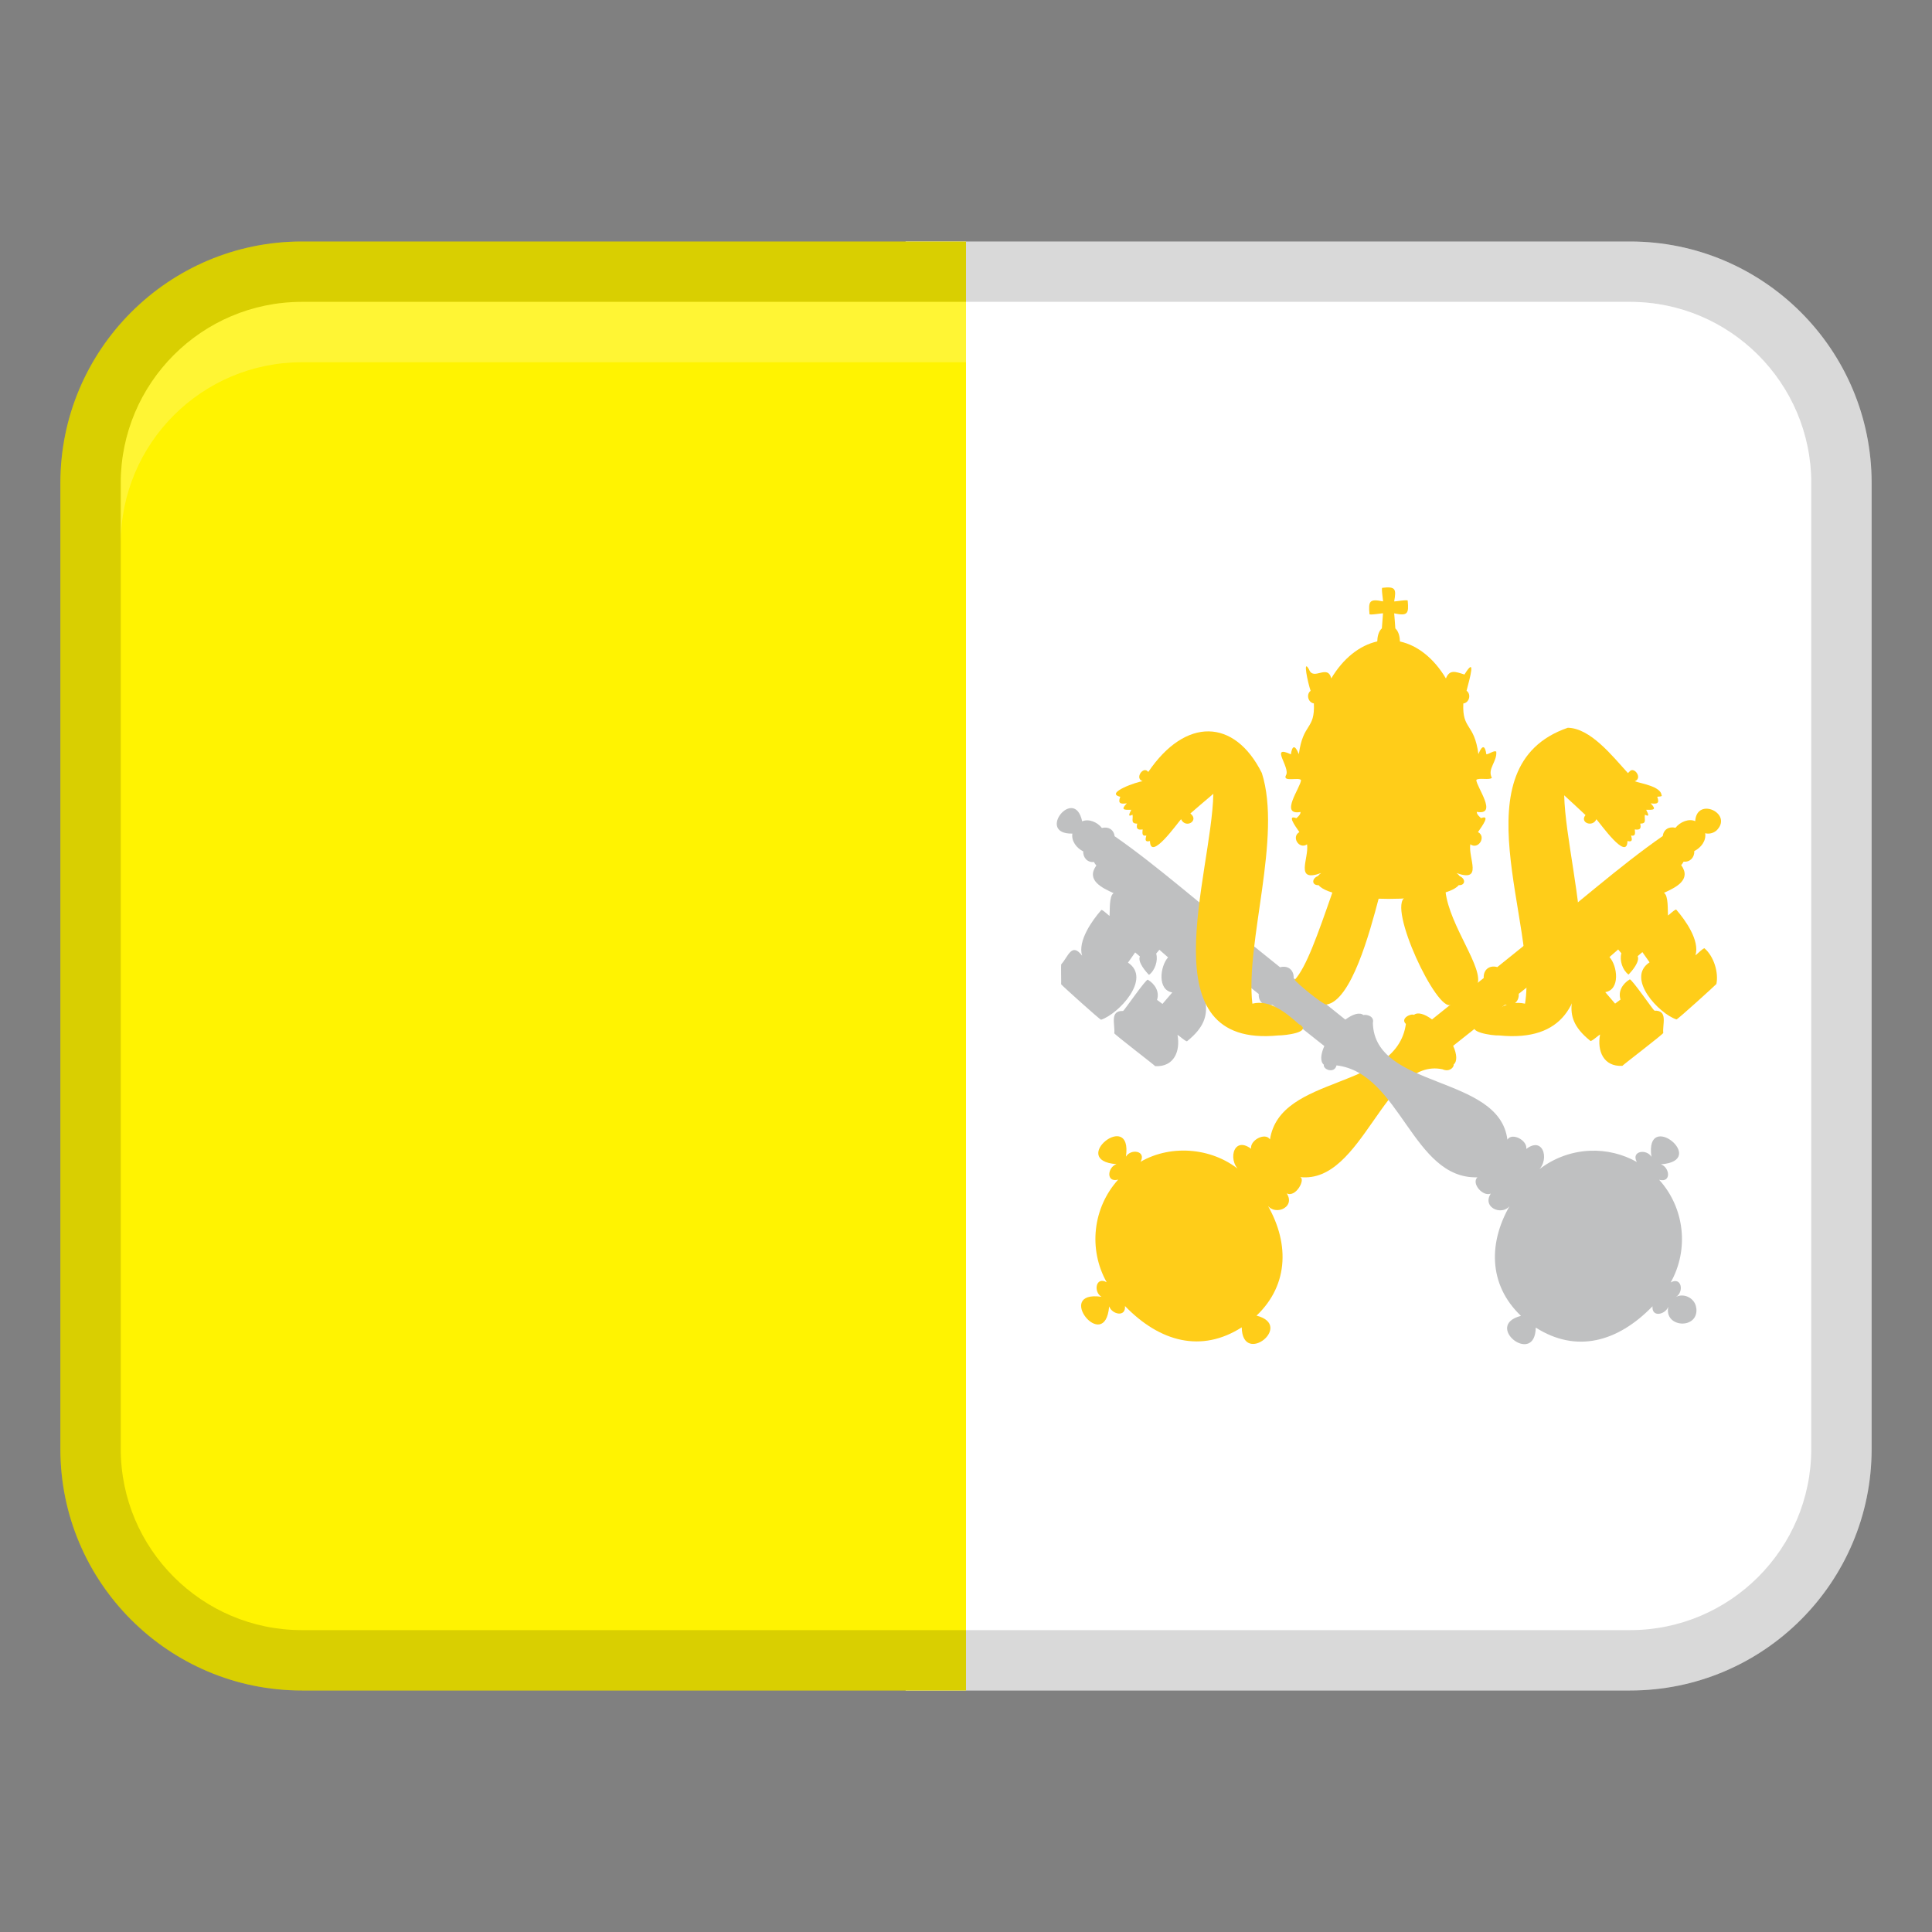 <svg xmlns="http://www.w3.org/2000/svg" width="32" height="32" viewBox="0 0 32 32"><rect x="0" y="0" width="32" height="32" fill="#808080" stroke="none"/><path d="m19,4h12v24h-12c-2.208,0-4-1.792-4-4V8c0-2.208,1.792-4,4-4Z" transform="translate(46 32) rotate(180)" fill="#fff" stroke-width="0"></path><path d="m5,4h11v24H5c-2.208,0-4-1.792-4-4V8c0-2.208,1.792-4,4-4Z" fill="#fff301" stroke-width="0"></path><path d="m27,4H5c-2.209,0-4,1.791-4,4v16c0,2.209,1.791,4,4,4h22c2.209,0,4-1.791,4-4V8c0-2.209-1.791-4-4-4Zm3,20c0,1.654-1.346,3-3,3H5c-1.654,0-3-1.346-3-3V8c0-1.654,1.346-3,3-3h22c1.654,0,3,1.346,3,3v16Z" opacity=".15" stroke-width="0"></path><path d="m27,5H5c-1.657,0-3,1.343-3,3v1c0-1.657,1.343-3,3-3h22c1.657,0,3,1.343,3,3v-1c0-1.657-1.343-3-3-3Z" fill="#fff" opacity=".2" stroke-width="0"></path><path d="m28.421,13.765c.308-.283-.318-.581-.343-.164-.106-.047-.249.011-.327.11-.107-.027-.198.028-.21.136-.718.497-1.487,1.187-2.182,1.723-.112.085-.443.358-.559.448-.13-.037-.233.043-.225.181l-.856.686c-.123-.092-.237-.126-.299-.076-.054-.026-.231.059-.134.151-.156,1.106-2.084.828-2.251,1.913-.077-.124-.335.012-.313.154-.311-.232-.402.245-.151.39-.448-.403-1.158-.477-1.68-.174.1-.182-.16-.223-.242-.085.115-.802-.963.064-.156.124-.148.048-.18.31.028.256-.421.465-.498,1.153-.191,1.7-.178-.102-.225.157-.086.241-.797-.113.059.961.127.159.051.136.279.182.262-.006.581.599,1.268.778,1.934.353.011.649.875-.033.245-.194.547-.52.547-1.238.15-1.884.101.262.513.108.35-.141.153.076.318-.241.221-.27,1.041.119,1.4-1.992,2.361-1.785.114.05.191-.034.183-.08.062-.05.055-.169-.008-.309l.86-.682c.123.039.236-.045.226-.179l.387-.307c.248.276.455-.094.603-.289.005.615-.368.921.195,1.374.008.026.15-.103.162-.104-.051.272.057.535.369.519.008-.014.678-.526.678-.545-.017-.138.085-.379-.146-.369-.017-.004-.384-.539-.41-.518-.116.07-.197.196-.152.334l-.09.067-.163-.19c.252-.041.202-.436.07-.581l.144-.126.053.063c-.034.119.02.281.119.353.055-.057.191-.215.151-.305l.078-.067.119.169c-.399.264.16.854.446.946.025-.004.647-.569.661-.587.039-.193-.044-.458-.194-.588-.008-.027-.145.113-.153.113.075-.244-.168-.584-.316-.754-.009-.025-.129.093-.139.094-.007-.072.011-.331-.067-.375.195-.088.461-.215.286-.459.016-.018.029-.037.04-.058.104.013.182-.069.177-.175.112-.055.2-.172.18-.295.063.016.129.001.181-.04Z" fill="#ffcd19" stroke-width="0"></path><path d="m28.095,21.667c-.013-.157-.198-.259-.337-.185.139-.082.095-.342-.086-.241.307-.547.23-1.235-.191-1.7.208.055.175-.208.028-.256.807-.061-.271-.926-.156-.124-.082-.138-.342-.097-.242.085-.235-.132-.503-.197-.776-.186l.001.012-.001-.012c-.336.014-.654.143-.904.36.253-.146.153-.623-.151-.39.022-.142-.236-.279-.313-.154-.133-1.079-2.202-.831-2.228-1.933.029-.114-.105-.143-.157-.131-.062-.05-.176-.016-.299.076l-.856-.686c.007-.137-.096-.217-.225-.181-.118-.092-.446-.362-.559-.448-.696-.537-1.464-1.226-2.182-1.723-.012-.108-.103-.164-.21-.136-.078-.1-.221-.157-.327-.11-.127-.598-.773.215-.162.203-.02.123.069.24.18.295-.005.106.073.188.177.175.01.021.024.04.04.058-.175.244.092.37.286.459-.078.043-.06.304-.067.375-.011,0-.129-.119-.139-.094-.149.17-.391.509-.316.754-.174-.229-.231.019-.345.142-.008.006.001.325-.002.332.013.02.636.582.661.587.286-.093.845-.682.446-.946l.119-.169.078.067c-.041.09.095.249.151.305.099-.073.153-.235.119-.353l.053-.063.144.126c-.132.145-.182.54.07.581l-.163.19-.09-.067c.045-.137-.036-.264-.152-.334-.026-.021-.393.513-.41.518-.23-.01-.129.231-.146.369-.003.015.674.534.678.545.31.016.42-.246.369-.518.01-.001.154.128.161.103.561-.453.194-.758.197-1.372.148.194.354.561.602.286l.386.306c-.01.137.103.218.226.18l.86.682c-.063.14-.07.259-.008.309-.017.08.176.154.21.011,1.058.126,1.257,1.886,2.334,1.854-.105.097.086.325.221.27-.163.249.249.403.35.141-.398.645-.397,1.364.15,1.884-.63.161.234.843.245.194.666.425,1.353.246,1.934-.353-.017.19.213.14.262.006-.079.352.502.385.464.027Z" fill="#bfc0c1" stroke-width="0"></path><path d="m24.466,16.316c.124-.274-.457-.973-.524-1.551-.164.019-.438.101-.667.098-.305.147.532,1.923.758,1.777.016.05.416-.329.433-.323Z" fill="#ffcd19" stroke-width="0"></path><path d="m21.533,16.971c-.003-.003-.008-.003-.012-.001-.207-.185-.485-.421-.778-.346-.118-1.013.495-2.759.157-3.821-.453-.906-1.265-.926-1.881-.017l-.017-.017s0,0,0,0c-.075-.066-.209.123-.076.171-.081.003-.638.195-.371.257-.044.115.007.122.109.109-.11.111-.042.109.073.107-.018.043-.076.133.021.081.015.076-.038.147.078.148-.021.084.006.109.09.096-.004.055-.018.117.061.101-.018.066-.027.113.06.091.006.342.451-.293.515-.361.078.164.307.021.154-.095.107-.092.22-.191.381-.326-.03,1.359-1.099,4.218,1.077,4.002.108.001.549-.05.359-.178Z" fill="#ffcd19" stroke-width="0"></path><path d="m22.838,14.869c-.279-.012-.508-.036-.761-.111-.258.741-.44,1.259-.632,1.471.039.06.449.397.522.41.415-.058.722-1.201.872-1.771Z" fill="#ffcd19" stroke-width="0"></path><path d="m27.521,13.172c-.011-.148-.344-.195-.445-.232.133-.048-.001-.237-.076-.171,0,0,0,0,0,0l-.036.036c-.266-.293-.624-.744-.996-.751h0c-1.841.634-.49,3.265-.709,4.57-.317-.071-.555.153-.779.346-.223.115.237.187.348.18,2.168.216,1.113-2.619,1.08-3.977.136.122.249.232.353.327-.102.126.12.209.18.069.065.069.508.703.515.361.087.022.078-.025.06-.091.08.017.066-.046.061-.101.084.013.111-.012.09-.096.116-.001.063-.071.078-.148.098.052.039-.038.021-.081.116.002.183.004.074-.107.103.013.153.006.109-.109.01-.006.088.002.074-.025Z" fill="#ffcd19" stroke-width="0"></path><path d="m24.782,12.45c-.029-.028-.123.043-.163.044-.021-.141-.064-.17-.132-.004-.07-.522-.269-.396-.25-.838.099-.012.135-.153.054-.211.057-.22.161-.585-.035-.269-.147-.046-.246-.089-.307.065-.199-.333-.469-.548-.762-.612-.001-.061-.014-.16-.076-.217.002-.001-.019-.247-.019-.249.221.046.245.009.224-.209.01-.024-.219.016-.224.011.037-.205.024-.251-.195-.225-.024-.01.015.22.01.225-.221-.046-.245-.008-.224.209-.009.025.219-.017.224-.011 0.0.001-.02.248-.019.248-.062.057-.075.156-.076.217-.293.065-.563.28-.762.612-.061-.244-.295.047-.368-.147-.111-.2-.018.228.026.353-.077.059-.042.194.054.209.02.443-.179.316-.249.84-.068-.166-.111-.138-.132.003-.36-.168 0.0.222-.082.348-.059.116.214.027.25.078-.002.116-.365.592-.008.529.003.041-.047.084-.07.103-.156-.062-.028.117.051.23-.139.078-.005.293.127.203.035.235-.214.638.234.475-.023.016-.041.033-.054.05-.108.042-.102.157.011.151.246.303,2.075.303,2.321,0,.111.007.12-.106.015-.15-.012-.017-.029-.034-.051-.05.445.159.19-.247.228-.477.133.097.271-.126.127-.202.079-.114.207-.292.051-.231-.023-.02-.073-.063-.071-.104.357.063-.004-.411-.008-.529.041-.041.22.008.258-.035-.08-.148.089-.266.073-.435Z" fill="#ffcd19" stroke-width="0"></path></svg>